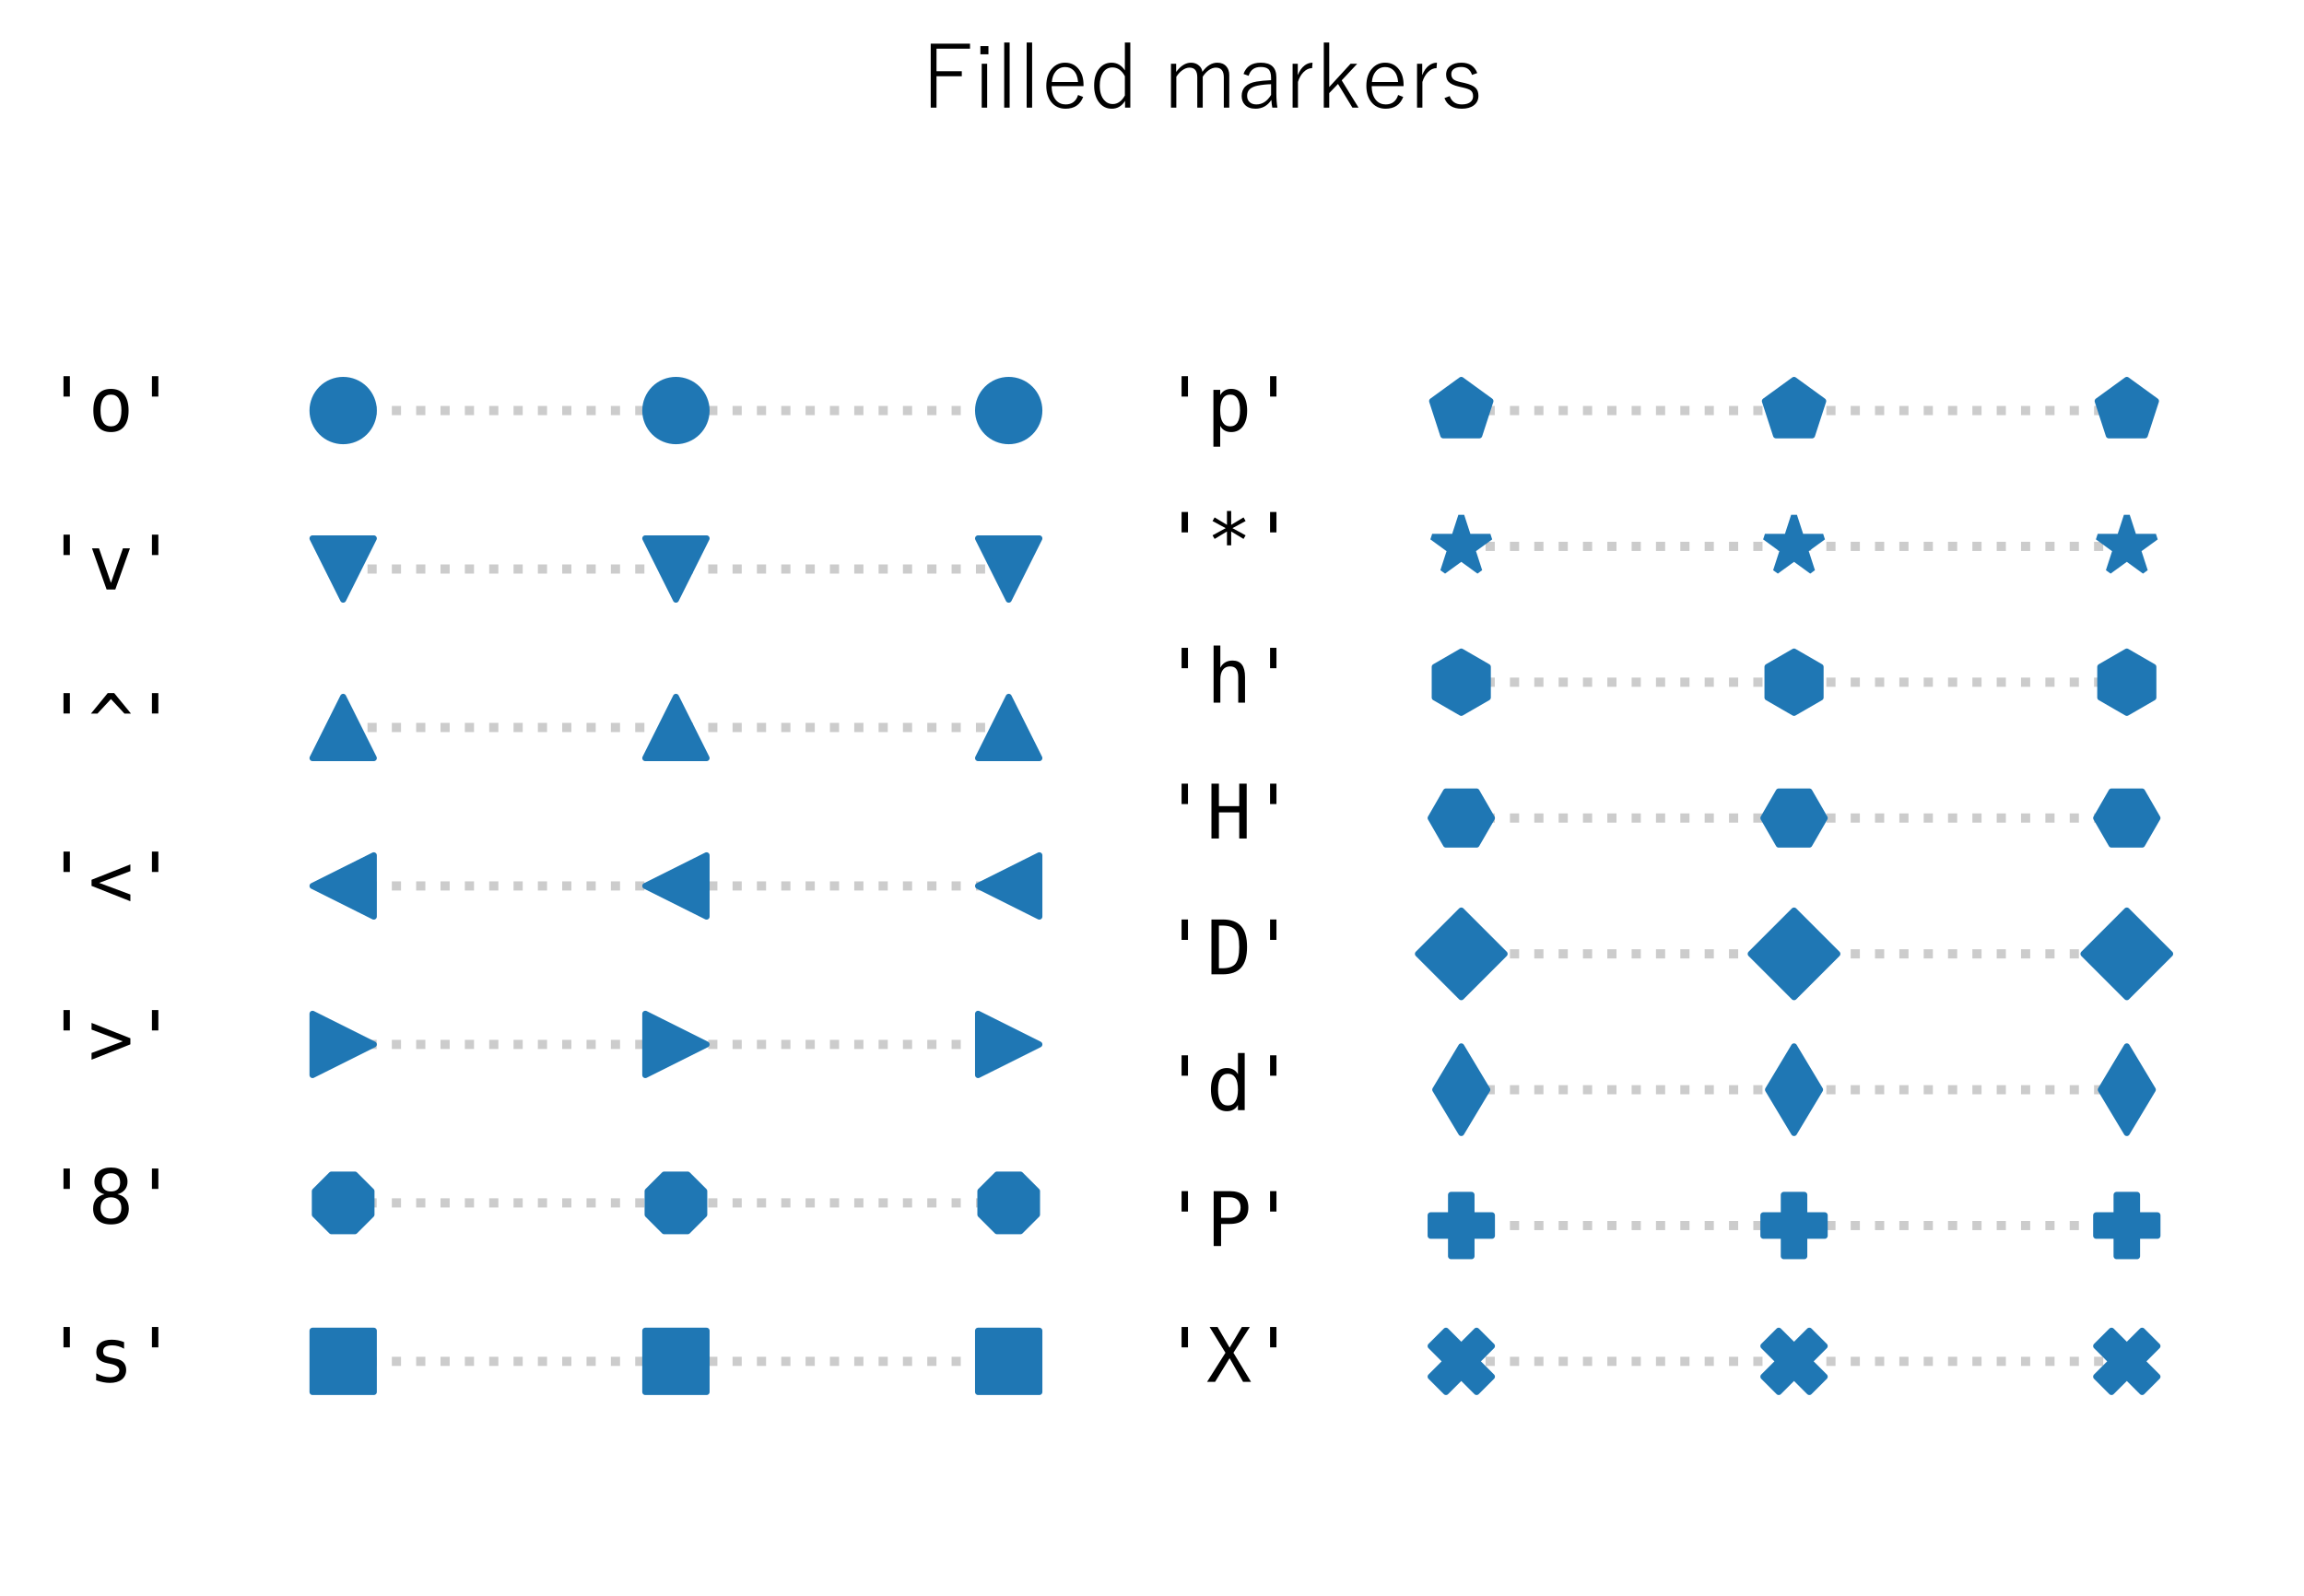 <?xml version="1.0" encoding="utf-8" standalone="no"?>
<!DOCTYPE svg PUBLIC "-//W3C//DTD SVG 1.1//EN"
  "http://www.w3.org/Graphics/SVG/1.1/DTD/svg11.dtd">
<svg height="260.64pt" version="1.1" viewBox="0 0 376.308 260.64" width="376.308pt" xmlns="http://www.w3.org/2000/svg" xmlns:xlink="http://www.w3.org/1999/xlink">
 <defs>
  <style type="text/css">*{stroke-linecap:butt;stroke-linejoin:round;}</style>
 </defs>
 <g id="figure_1">
  <g id="patch_1">
   <path d="M 0 260.64 
L 376.308 260.64 
L 376.308 0 
L 0 0 
z
" style="fill:none;"/>
  </g>
  <g id="axes_1">
   <g id="line2d_1">
    <path clip-path="url(#p72df4a2dd4)" d="M 56.048 67.063 
L 110.399 67.063 
L 164.75 67.063 
" style="fill:none;stroke:#cccccc;stroke-dasharray:1.5,2.475;stroke-dashoffset:0;stroke-width:1.5;"/>
    <defs>
     <path d="M 0 5 
C 1.326 5 2.598 4.473 3.536 3.536 
C 4.473 2.598 5 1.326 5 0 
C 5 -1.326 4.473 -2.598 3.536 -3.536 
C 2.598 -4.473 1.326 -5 0 -5 
C -1.326 -5 -2.598 -4.473 -3.536 -3.536 
C -4.473 -2.598 -5 -1.326 -5 0 
C -5 1.326 -4.473 2.598 -3.536 3.536 
C -2.598 4.473 -1.326 5 0 5 
z
" id="m5aa3657b85" style="stroke:#1f77b4;"/>
    </defs>
    <g clip-path="url(#p72df4a2dd4)">
     <use style="fill:#1f77b4;stroke:#1f77b4;" x="56.048" xlink:href="#m5aa3657b85" y="67.063"/>
     <use style="fill:#1f77b4;stroke:#1f77b4;" x="110.399" xlink:href="#m5aa3657b85" y="67.063"/>
     <use style="fill:#1f77b4;stroke:#1f77b4;" x="164.75" xlink:href="#m5aa3657b85" y="67.063"/>
    </g>
   </g>
   <g id="line2d_2">
    <path clip-path="url(#p72df4a2dd4)" d="M 56.048 92.949 
L 110.399 92.949 
L 164.75 92.949 
" style="fill:none;stroke:#cccccc;stroke-dasharray:1.5,2.475;stroke-dashoffset:0;stroke-width:1.5;"/>
    <defs>
     <path d="M -0 5 
L 5 -5 
L -5 -5 
z
" id="m0607df1973" style="stroke:#1f77b4;stroke-linejoin:miter;"/>
    </defs>
    <g clip-path="url(#p72df4a2dd4)">
     <use style="fill:#1f77b4;stroke:#1f77b4;stroke-linejoin:miter;" x="56.048" xlink:href="#m0607df1973" y="92.949"/>
     <use style="fill:#1f77b4;stroke:#1f77b4;stroke-linejoin:miter;" x="110.399" xlink:href="#m0607df1973" y="92.949"/>
     <use style="fill:#1f77b4;stroke:#1f77b4;stroke-linejoin:miter;" x="164.75" xlink:href="#m0607df1973" y="92.949"/>
    </g>
   </g>
   <g id="line2d_3">
    <path clip-path="url(#p72df4a2dd4)" d="M 56.048 118.834 
L 110.399 118.834 
L 164.75 118.834 
" style="fill:none;stroke:#cccccc;stroke-dasharray:1.5,2.475;stroke-dashoffset:0;stroke-width:1.5;"/>
    <defs>
     <path d="M 0 -5 
L -5 5 
L 5 5 
z
" id="m48aa130afd" style="stroke:#1f77b4;stroke-linejoin:miter;"/>
    </defs>
    <g clip-path="url(#p72df4a2dd4)">
     <use style="fill:#1f77b4;stroke:#1f77b4;stroke-linejoin:miter;" x="56.048" xlink:href="#m48aa130afd" y="118.834"/>
     <use style="fill:#1f77b4;stroke:#1f77b4;stroke-linejoin:miter;" x="110.399" xlink:href="#m48aa130afd" y="118.834"/>
     <use style="fill:#1f77b4;stroke:#1f77b4;stroke-linejoin:miter;" x="164.75" xlink:href="#m48aa130afd" y="118.834"/>
    </g>
   </g>
   <g id="line2d_4">
    <path clip-path="url(#p72df4a2dd4)" d="M 56.048 144.72 
L 110.399 144.72 
L 164.75 144.72 
" style="fill:none;stroke:#cccccc;stroke-dasharray:1.5,2.475;stroke-dashoffset:0;stroke-width:1.5;"/>
    <defs>
     <path d="M -5 -0 
L 5 5 
L 5 -5 
z
" id="mb0a481d6ee" style="stroke:#1f77b4;stroke-linejoin:miter;"/>
    </defs>
    <g clip-path="url(#p72df4a2dd4)">
     <use style="fill:#1f77b4;stroke:#1f77b4;stroke-linejoin:miter;" x="56.048" xlink:href="#mb0a481d6ee" y="144.72"/>
     <use style="fill:#1f77b4;stroke:#1f77b4;stroke-linejoin:miter;" x="110.399" xlink:href="#mb0a481d6ee" y="144.72"/>
     <use style="fill:#1f77b4;stroke:#1f77b4;stroke-linejoin:miter;" x="164.75" xlink:href="#mb0a481d6ee" y="144.72"/>
    </g>
   </g>
   <g id="line2d_5">
    <path clip-path="url(#p72df4a2dd4)" d="M 56.048 170.606 
L 110.399 170.606 
L 164.75 170.606 
" style="fill:none;stroke:#cccccc;stroke-dasharray:1.5,2.475;stroke-dashoffset:0;stroke-width:1.5;"/>
    <defs>
     <path d="M 5 0 
L -5 -5 
L -5 5 
z
" id="mf20c4a5e9a" style="stroke:#1f77b4;stroke-linejoin:miter;"/>
    </defs>
    <g clip-path="url(#p72df4a2dd4)">
     <use style="fill:#1f77b4;stroke:#1f77b4;stroke-linejoin:miter;" x="56.048" xlink:href="#mf20c4a5e9a" y="170.606"/>
     <use style="fill:#1f77b4;stroke:#1f77b4;stroke-linejoin:miter;" x="110.399" xlink:href="#mf20c4a5e9a" y="170.606"/>
     <use style="fill:#1f77b4;stroke:#1f77b4;stroke-linejoin:miter;" x="164.75" xlink:href="#mf20c4a5e9a" y="170.606"/>
    </g>
   </g>
   <g id="line2d_6">
    <path clip-path="url(#p72df4a2dd4)" d="M 56.048 196.491 
L 110.399 196.491 
L 164.75 196.491 
" style="fill:none;stroke:#cccccc;stroke-dasharray:1.5,2.475;stroke-dashoffset:0;stroke-width:1.5;"/>
    <defs>
     <path d="M -1.913 -4.619 
L -4.619 -1.913 
L -4.619 1.913 
L -1.913 4.619 
L 1.913 4.619 
L 4.619 1.913 
L 4.619 -1.913 
L 1.913 -4.619 
z
" id="m5e97a1d456" style="stroke:#1f77b4;stroke-linejoin:miter;"/>
    </defs>
    <g clip-path="url(#p72df4a2dd4)">
     <use style="fill:#1f77b4;stroke:#1f77b4;stroke-linejoin:miter;" x="56.048" xlink:href="#m5e97a1d456" y="196.491"/>
     <use style="fill:#1f77b4;stroke:#1f77b4;stroke-linejoin:miter;" x="110.399" xlink:href="#m5e97a1d456" y="196.491"/>
     <use style="fill:#1f77b4;stroke:#1f77b4;stroke-linejoin:miter;" x="164.75" xlink:href="#m5e97a1d456" y="196.491"/>
    </g>
   </g>
   <g id="line2d_7">
    <path clip-path="url(#p72df4a2dd4)" d="M 56.048 222.377 
L 110.399 222.377 
L 164.75 222.377 
" style="fill:none;stroke:#cccccc;stroke-dasharray:1.5,2.475;stroke-dashoffset:0;stroke-width:1.5;"/>
    <defs>
     <path d="M -5 5 
L 5 5 
L 5 -5 
L -5 -5 
z
" id="md897c40cb6" style="stroke:#1f77b4;stroke-linejoin:miter;"/>
    </defs>
    <g clip-path="url(#p72df4a2dd4)">
     <use style="fill:#1f77b4;stroke:#1f77b4;stroke-linejoin:miter;" x="56.048" xlink:href="#md897c40cb6" y="222.377"/>
     <use style="fill:#1f77b4;stroke:#1f77b4;stroke-linejoin:miter;" x="110.399" xlink:href="#md897c40cb6" y="222.377"/>
     <use style="fill:#1f77b4;stroke:#1f77b4;stroke-linejoin:miter;" x="164.75" xlink:href="#md897c40cb6" y="222.377"/>
    </g>
   </g>
   <g id="text_1">
    <!-- 'o' -->
    <g transform="translate(7.2 70.406)scale(0.12 -0.12)">
     <defs>
      <path d="M 2194 4666 
L 2194 2931 
L 1650 2931 
L 1650 4666 
L 2194 4666 
z
" id="DejaVuSansMono-27" transform="scale(0.016)"/>
      <path d="M 1925 3097 
Q 1488 3097 1263 2756 
Q 1038 2416 1038 1747 
Q 1038 1081 1263 739 
Q 1488 397 1925 397 
Q 2366 397 2591 739 
Q 2816 1081 2816 1747 
Q 2816 2416 2591 2756 
Q 2366 3097 1925 3097 
z
M 1925 3584 
Q 2653 3584 3039 3112 
Q 3425 2641 3425 1747 
Q 3425 850 3040 379 
Q 2656 -91 1925 -91 
Q 1197 -91 812 379 
Q 428 850 428 1747 
Q 428 2641 812 3112 
Q 1197 3584 1925 3584 
z
" id="DejaVuSansMono-6f" transform="scale(0.016)"/>
     </defs>
     <use xlink:href="#DejaVuSansMono-27"/>
     <use x="60.205" xlink:href="#DejaVuSansMono-6f"/>
     <use x="120.41" xlink:href="#DejaVuSansMono-27"/>
    </g>
   </g>
   <g id="text_2">
    <!-- 'v' -->
    <g transform="translate(7.2 96.292)scale(0.12 -0.12)">
     <defs>
      <path d="M 313 3500 
L 909 3500 
L 1925 563 
L 2944 3500 
L 3541 3500 
L 2297 0 
L 1556 0 
L 313 3500 
z
" id="DejaVuSansMono-76" transform="scale(0.016)"/>
     </defs>
     <use xlink:href="#DejaVuSansMono-27"/>
     <use x="60.205" xlink:href="#DejaVuSansMono-76"/>
     <use x="120.41" xlink:href="#DejaVuSansMono-27"/>
    </g>
   </g>
   <g id="text_3">
    <!-- '^' -->
    <g transform="translate(7.2 122.177)scale(0.12 -0.12)">
     <defs>
      <path d="M 2203 4666 
L 3628 2925 
L 3072 2925 
L 1925 4159 
L 781 2925 
L 225 2925 
L 1650 4666 
L 2203 4666 
z
" id="DejaVuSansMono-5e" transform="scale(0.016)"/>
     </defs>
     <use xlink:href="#DejaVuSansMono-27"/>
     <use x="60.205" xlink:href="#DejaVuSansMono-5e"/>
     <use x="120.41" xlink:href="#DejaVuSansMono-27"/>
    </g>
   </g>
   <g id="text_4">
    <!-- '&lt;' -->
    <g transform="translate(7.2 148.063)scale(0.12 -0.12)">
     <defs>
      <path d="M 3578 3003 
L 922 2003 
L 3578 1013 
L 3578 441 
L 275 1747 
L 275 2266 
L 3578 3572 
L 3578 3003 
z
" id="DejaVuSansMono-3c" transform="scale(0.016)"/>
     </defs>
     <use xlink:href="#DejaVuSansMono-27"/>
     <use x="60.205" xlink:href="#DejaVuSansMono-3c"/>
     <use x="120.41" xlink:href="#DejaVuSansMono-27"/>
    </g>
   </g>
   <g id="text_5">
    <!-- '&gt;' -->
    <g transform="translate(7.2 173.949)scale(0.12 -0.12)">
     <defs>
      <path d="M 275 3003 
L 275 3572 
L 3578 2266 
L 3578 1747 
L 275 441 
L 275 1013 
L 2931 2003 
L 275 3003 
z
" id="DejaVuSansMono-3e" transform="scale(0.016)"/>
     </defs>
     <use xlink:href="#DejaVuSansMono-27"/>
     <use x="60.205" xlink:href="#DejaVuSansMono-3e"/>
     <use x="120.41" xlink:href="#DejaVuSansMono-27"/>
    </g>
   </g>
   <g id="text_6">
    <!-- '8' -->
    <g transform="translate(7.2 199.835)scale(0.12 -0.12)">
     <defs>
      <path d="M 1925 2216 
Q 1503 2216 1273 1980 
Q 1044 1744 1044 1313 
Q 1044 881 1276 642 
Q 1509 403 1925 403 
Q 2350 403 2579 639 
Q 2809 875 2809 1313 
Q 2809 1741 2576 1978 
Q 2344 2216 1925 2216 
z
M 1375 2478 
Q 972 2581 745 2862 
Q 519 3144 519 3541 
Q 519 4097 897 4423 
Q 1275 4750 1925 4750 
Q 2578 4750 2956 4423 
Q 3334 4097 3334 3541 
Q 3334 3144 3107 2862 
Q 2881 2581 2478 2478 
Q 2947 2375 3195 2062 
Q 3444 1750 3444 1253 
Q 3444 622 3041 265 
Q 2638 -91 1925 -91 
Q 1213 -91 811 264 
Q 409 619 409 1247 
Q 409 1747 657 2061 
Q 906 2375 1375 2478 
z
M 1147 3481 
Q 1147 3106 1347 2909 
Q 1547 2713 1925 2713 
Q 2306 2713 2506 2909 
Q 2706 3106 2706 3481 
Q 2706 3863 2507 4063 
Q 2309 4263 1925 4263 
Q 1547 4263 1347 4061 
Q 1147 3859 1147 3481 
z
" id="DejaVuSansMono-38" transform="scale(0.016)"/>
     </defs>
     <use xlink:href="#DejaVuSansMono-27"/>
     <use x="60.205" xlink:href="#DejaVuSansMono-38"/>
     <use x="120.41" xlink:href="#DejaVuSansMono-27"/>
    </g>
   </g>
   <g id="text_7">
    <!-- 's' -->
    <g transform="translate(7.2 225.72)scale(0.12 -0.12)">
     <defs>
      <path d="M 3041 3378 
L 3041 2816 
Q 2794 2959 2544 3031 
Q 2294 3103 2034 3103 
Q 1644 3103 1451 2976 
Q 1259 2850 1259 2591 
Q 1259 2356 1403 2240 
Q 1547 2125 2119 2016 
L 2350 1972 
Q 2778 1891 2998 1647 
Q 3219 1403 3219 1013 
Q 3219 494 2850 201 
Q 2481 -91 1825 -91 
Q 1566 -91 1281 -36 
Q 997 19 666 128 
L 666 722 
Q 988 556 1281 473 
Q 1575 391 1838 391 
Q 2219 391 2428 545 
Q 2638 700 2638 978 
Q 2638 1378 1872 1531 
L 1847 1538 
L 1631 1581 
Q 1134 1678 906 1908 
Q 678 2138 678 2534 
Q 678 3038 1018 3311 
Q 1359 3584 1991 3584 
Q 2272 3584 2531 3532 
Q 2791 3481 3041 3378 
z
" id="DejaVuSansMono-73" transform="scale(0.016)"/>
     </defs>
     <use xlink:href="#DejaVuSansMono-27"/>
     <use x="60.205" xlink:href="#DejaVuSansMono-73"/>
     <use x="120.41" xlink:href="#DejaVuSansMono-27"/>
    </g>
   </g>
  </g>
  <g id="axes_2">
   <g id="line2d_8">
    <path clip-path="url(#pf3ede9cc86)" d="M 238.667 67.063 
L 293.017 67.063 
L 347.368 67.063 
" style="fill:none;stroke:#cccccc;stroke-dasharray:1.5,2.475;stroke-dashoffset:0;stroke-width:1.5;"/>
    <defs>
     <path d="M 0 -5 
L -4.755 -1.545 
L -2.939 4.045 
L 2.939 4.045 
L 4.755 -1.545 
z
" id="m3d4c566800" style="stroke:#1f77b4;stroke-linejoin:miter;"/>
    </defs>
    <g clip-path="url(#pf3ede9cc86)">
     <use style="fill:#1f77b4;stroke:#1f77b4;stroke-linejoin:miter;" x="238.667" xlink:href="#m3d4c566800" y="67.063"/>
     <use style="fill:#1f77b4;stroke:#1f77b4;stroke-linejoin:miter;" x="293.017" xlink:href="#m3d4c566800" y="67.063"/>
     <use style="fill:#1f77b4;stroke:#1f77b4;stroke-linejoin:miter;" x="347.368" xlink:href="#m3d4c566800" y="67.063"/>
    </g>
   </g>
   <g id="line2d_9">
    <path clip-path="url(#pf3ede9cc86)" d="M 238.667 89.251 
L 293.017 89.251 
L 347.368 89.251 
" style="fill:none;stroke:#cccccc;stroke-dasharray:1.5,2.475;stroke-dashoffset:0;stroke-width:1.5;"/>
    <defs>
     <path d="M 0 -5 
L -1.123 -1.545 
L -4.755 -1.545 
L -1.816 0.59 
L -2.939 4.045 
L -0 1.91 
L 2.939 4.045 
L 1.816 0.59 
L 4.755 -1.545 
L 1.123 -1.545 
z
" id="m2a9e79d7d7" style="stroke:#1f77b4;stroke-linejoin:bevel;"/>
    </defs>
    <g clip-path="url(#pf3ede9cc86)">
     <use style="fill:#1f77b4;stroke:#1f77b4;stroke-linejoin:bevel;" x="238.667" xlink:href="#m2a9e79d7d7" y="89.251"/>
     <use style="fill:#1f77b4;stroke:#1f77b4;stroke-linejoin:bevel;" x="293.017" xlink:href="#m2a9e79d7d7" y="89.251"/>
     <use style="fill:#1f77b4;stroke:#1f77b4;stroke-linejoin:bevel;" x="347.368" xlink:href="#m2a9e79d7d7" y="89.251"/>
    </g>
   </g>
   <g id="line2d_10">
    <path clip-path="url(#pf3ede9cc86)" d="M 238.667 111.438 
L 293.017 111.438 
L 347.368 111.438 
" style="fill:none;stroke:#cccccc;stroke-dasharray:1.5,2.475;stroke-dashoffset:0;stroke-width:1.5;"/>
    <defs>
     <path d="M 0 -5 
L -4.33 -2.5 
L -4.33 2.5 
L -0 5 
L 4.33 2.5 
L 4.33 -2.5 
z
" id="m734eed487f" style="stroke:#1f77b4;stroke-linejoin:miter;"/>
    </defs>
    <g clip-path="url(#pf3ede9cc86)">
     <use style="fill:#1f77b4;stroke:#1f77b4;stroke-linejoin:miter;" x="238.667" xlink:href="#m734eed487f" y="111.438"/>
     <use style="fill:#1f77b4;stroke:#1f77b4;stroke-linejoin:miter;" x="293.017" xlink:href="#m734eed487f" y="111.438"/>
     <use style="fill:#1f77b4;stroke:#1f77b4;stroke-linejoin:miter;" x="347.368" xlink:href="#m734eed487f" y="111.438"/>
    </g>
   </g>
   <g id="line2d_11">
    <path clip-path="url(#pf3ede9cc86)" d="M 238.667 133.626 
L 293.017 133.626 
L 347.368 133.626 
" style="fill:none;stroke:#cccccc;stroke-dasharray:1.5,2.475;stroke-dashoffset:0;stroke-width:1.5;"/>
    <defs>
     <path d="M -2.5 -4.33 
L -5 -0 
L -2.5 4.33 
L 2.5 4.33 
L 5 0 
L 2.5 -4.33 
z
" id="m8e1a645185" style="stroke:#1f77b4;stroke-linejoin:miter;"/>
    </defs>
    <g clip-path="url(#pf3ede9cc86)">
     <use style="fill:#1f77b4;stroke:#1f77b4;stroke-linejoin:miter;" x="238.667" xlink:href="#m8e1a645185" y="133.626"/>
     <use style="fill:#1f77b4;stroke:#1f77b4;stroke-linejoin:miter;" x="293.017" xlink:href="#m8e1a645185" y="133.626"/>
     <use style="fill:#1f77b4;stroke:#1f77b4;stroke-linejoin:miter;" x="347.368" xlink:href="#m8e1a645185" y="133.626"/>
    </g>
   </g>
   <g id="line2d_12">
    <path clip-path="url(#pf3ede9cc86)" d="M 238.667 155.814 
L 293.017 155.814 
L 347.368 155.814 
" style="fill:none;stroke:#cccccc;stroke-dasharray:1.5,2.475;stroke-dashoffset:0;stroke-width:1.5;"/>
    <defs>
     <path d="M 0 7.071 
L 7.071 0 
L 0 -7.071 
L -7.071 0 
z
" id="m48a105bbfe" style="stroke:#1f77b4;stroke-linejoin:miter;"/>
    </defs>
    <g clip-path="url(#pf3ede9cc86)">
     <use style="fill:#1f77b4;stroke:#1f77b4;stroke-linejoin:miter;" x="238.667" xlink:href="#m48a105bbfe" y="155.814"/>
     <use style="fill:#1f77b4;stroke:#1f77b4;stroke-linejoin:miter;" x="293.017" xlink:href="#m48a105bbfe" y="155.814"/>
     <use style="fill:#1f77b4;stroke:#1f77b4;stroke-linejoin:miter;" x="347.368" xlink:href="#m48a105bbfe" y="155.814"/>
    </g>
   </g>
   <g id="line2d_13">
    <path clip-path="url(#pf3ede9cc86)" d="M 238.667 178.002 
L 293.017 178.002 
L 347.368 178.002 
" style="fill:none;stroke:#cccccc;stroke-dasharray:1.5,2.475;stroke-dashoffset:0;stroke-width:1.5;"/>
    <defs>
     <path d="M 0 7.071 
L 4.243 0 
L 0 -7.071 
L -4.243 0 
z
" id="m58748b29f2" style="stroke:#1f77b4;stroke-linejoin:miter;"/>
    </defs>
    <g clip-path="url(#pf3ede9cc86)">
     <use style="fill:#1f77b4;stroke:#1f77b4;stroke-linejoin:miter;" x="238.667" xlink:href="#m58748b29f2" y="178.002"/>
     <use style="fill:#1f77b4;stroke:#1f77b4;stroke-linejoin:miter;" x="293.017" xlink:href="#m58748b29f2" y="178.002"/>
     <use style="fill:#1f77b4;stroke:#1f77b4;stroke-linejoin:miter;" x="347.368" xlink:href="#m58748b29f2" y="178.002"/>
    </g>
   </g>
   <g id="line2d_14">
    <path clip-path="url(#pf3ede9cc86)" d="M 238.667 200.189 
L 293.017 200.189 
L 347.368 200.189 
" style="fill:none;stroke:#cccccc;stroke-dasharray:1.5,2.475;stroke-dashoffset:0;stroke-width:1.5;"/>
    <defs>
     <path d="M -1.667 5 
L 1.667 5 
L 1.667 1.667 
L 5 1.667 
L 5 -1.667 
L 1.667 -1.667 
L 1.667 -5 
L -1.667 -5 
L -1.667 -1.667 
L -5 -1.667 
L -5 1.667 
L -1.667 1.667 
z
" id="m4006f3fed5" style="stroke:#1f77b4;stroke-linejoin:miter;"/>
    </defs>
    <g clip-path="url(#pf3ede9cc86)">
     <use style="fill:#1f77b4;stroke:#1f77b4;stroke-linejoin:miter;" x="238.667" xlink:href="#m4006f3fed5" y="200.189"/>
     <use style="fill:#1f77b4;stroke:#1f77b4;stroke-linejoin:miter;" x="293.017" xlink:href="#m4006f3fed5" y="200.189"/>
     <use style="fill:#1f77b4;stroke:#1f77b4;stroke-linejoin:miter;" x="347.368" xlink:href="#m4006f3fed5" y="200.189"/>
    </g>
   </g>
   <g id="line2d_15">
    <path clip-path="url(#pf3ede9cc86)" d="M 238.667 222.377 
L 293.017 222.377 
L 347.368 222.377 
" style="fill:none;stroke:#cccccc;stroke-dasharray:1.5,2.475;stroke-dashoffset:0;stroke-width:1.5;"/>
    <defs>
     <path d="M -2.5 5 
L 0 2.5 
L 2.5 5 
L 5 2.5 
L 2.5 0 
L 5 -2.5 
L 2.5 -5 
L 0 -2.5 
L -2.5 -5 
L -5 -2.5 
L -2.5 0 
L -5 2.5 
z
" id="mb405c5181d" style="stroke:#1f77b4;stroke-linejoin:miter;"/>
    </defs>
    <g clip-path="url(#pf3ede9cc86)">
     <use style="fill:#1f77b4;stroke:#1f77b4;stroke-linejoin:miter;" x="238.667" xlink:href="#mb405c5181d" y="222.377"/>
     <use style="fill:#1f77b4;stroke:#1f77b4;stroke-linejoin:miter;" x="293.017" xlink:href="#mb405c5181d" y="222.377"/>
     <use style="fill:#1f77b4;stroke:#1f77b4;stroke-linejoin:miter;" x="347.368" xlink:href="#mb405c5181d" y="222.377"/>
    </g>
   </g>
   <g id="text_8">
    <!-- 'p' -->
    <g transform="translate(189.818 70.406)scale(0.12 -0.12)">
     <defs>
      <path d="M 1172 441 
L 1172 -1331 
L 594 -1331 
L 594 3500 
L 1172 3500 
L 1172 3053 
Q 1316 3313 1555 3448 
Q 1794 3584 2106 3584 
Q 2741 3584 3102 3093 
Q 3463 2603 3463 1734 
Q 3463 881 3100 395 
Q 2738 -91 2106 -91 
Q 1788 -91 1548 45 
Q 1309 181 1172 441 
z
M 2859 1747 
Q 2859 2416 2648 2756 
Q 2438 3097 2022 3097 
Q 1603 3097 1387 2755 
Q 1172 2413 1172 1747 
Q 1172 1084 1387 740 
Q 1603 397 2022 397 
Q 2438 397 2648 737 
Q 2859 1078 2859 1747 
z
" id="DejaVuSansMono-70" transform="scale(0.016)"/>
     </defs>
     <use xlink:href="#DejaVuSansMono-27"/>
     <use x="60.205" xlink:href="#DejaVuSansMono-70"/>
     <use x="120.41" xlink:href="#DejaVuSansMono-27"/>
    </g>
   </g>
   <g id="text_9">
    <!-- '*' -->
    <g transform="translate(189.818 92.594)scale(0.12 -0.12)">
     <defs>
      <path d="M 3334 3897 
L 2216 3291 
L 3334 2681 
L 3156 2375 
L 2106 3009 
L 2106 1831 
L 1747 1831 
L 1747 3009 
L 697 2375 
L 519 2681 
L 1638 3291 
L 519 3897 
L 697 4206 
L 1747 3572 
L 1747 4750 
L 2106 4750 
L 2106 3572 
L 3156 4206 
L 3334 3897 
z
" id="DejaVuSansMono-2a" transform="scale(0.016)"/>
     </defs>
     <use xlink:href="#DejaVuSansMono-27"/>
     <use x="60.205" xlink:href="#DejaVuSansMono-2a"/>
     <use x="120.41" xlink:href="#DejaVuSansMono-27"/>
    </g>
   </g>
   <g id="text_10">
    <!-- 'h' -->
    <g transform="translate(189.818 114.781)scale(0.12 -0.12)">
     <defs>
      <path d="M 3284 2169 
L 3284 0 
L 2706 0 
L 2706 2169 
Q 2706 2641 2540 2862 
Q 2375 3084 2022 3084 
Q 1619 3084 1401 2798 
Q 1184 2513 1184 1978 
L 1184 0 
L 609 0 
L 609 4863 
L 1184 4863 
L 1184 2975 
Q 1338 3275 1600 3429 
Q 1863 3584 2222 3584 
Q 2756 3584 3020 3232 
Q 3284 2881 3284 2169 
z
" id="DejaVuSansMono-68" transform="scale(0.016)"/>
     </defs>
     <use xlink:href="#DejaVuSansMono-27"/>
     <use x="60.205" xlink:href="#DejaVuSansMono-68"/>
     <use x="120.41" xlink:href="#DejaVuSansMono-27"/>
    </g>
   </g>
   <g id="text_11">
    <!-- 'H' -->
    <g transform="translate(189.818 136.969)scale(0.12 -0.12)">
     <defs>
      <path d="M 428 4666 
L 1063 4666 
L 1063 2753 
L 2791 2753 
L 2791 4666 
L 3425 4666 
L 3425 0 
L 2791 0 
L 2791 2222 
L 1063 2222 
L 1063 0 
L 428 0 
L 428 4666 
z
" id="DejaVuSansMono-48" transform="scale(0.016)"/>
     </defs>
     <use xlink:href="#DejaVuSansMono-27"/>
     <use x="60.205" xlink:href="#DejaVuSansMono-48"/>
     <use x="120.41" xlink:href="#DejaVuSansMono-27"/>
    </g>
   </g>
   <g id="text_12">
    <!-- 'D' -->
    <g transform="translate(189.818 159.157)scale(0.12 -0.12)">
     <defs>
      <path d="M 1363 519 
Q 2159 519 2475 911 
Q 2791 1303 2791 2328 
Q 2791 3363 2477 3755 
Q 2163 4147 1363 4147 
L 1063 4147 
L 1063 519 
L 1363 519 
z
M 1375 4666 
Q 2444 4666 2950 4097 
Q 3456 3528 3456 2328 
Q 3456 1134 2950 567 
Q 2444 0 1375 0 
L 428 0 
L 428 4666 
L 1375 4666 
z
" id="DejaVuSansMono-44" transform="scale(0.016)"/>
     </defs>
     <use xlink:href="#DejaVuSansMono-27"/>
     <use x="60.205" xlink:href="#DejaVuSansMono-44"/>
     <use x="120.41" xlink:href="#DejaVuSansMono-27"/>
    </g>
   </g>
   <g id="text_13">
    <!-- 'd' -->
    <g transform="translate(189.818 181.345)scale(0.12 -0.12)">
     <defs>
      <path d="M 2681 3053 
L 2681 4863 
L 3256 4863 
L 3256 0 
L 2681 0 
L 2681 441 
Q 2538 181 2298 45 
Q 2059 -91 1747 -91 
Q 1113 -91 748 401 
Q 384 894 384 1759 
Q 384 2613 750 3098 
Q 1116 3584 1747 3584 
Q 2063 3584 2303 3448 
Q 2544 3313 2681 3053 
z
M 991 1747 
Q 991 1078 1203 737 
Q 1416 397 1831 397 
Q 2247 397 2464 740 
Q 2681 1084 2681 1747 
Q 2681 2413 2464 2755 
Q 2247 3097 1831 3097 
Q 1416 3097 1203 2756 
Q 991 2416 991 1747 
z
" id="DejaVuSansMono-64" transform="scale(0.016)"/>
     </defs>
     <use xlink:href="#DejaVuSansMono-27"/>
     <use x="60.205" xlink:href="#DejaVuSansMono-64"/>
     <use x="120.41" xlink:href="#DejaVuSansMono-27"/>
    </g>
   </g>
   <g id="text_14">
    <!-- 'P' -->
    <g transform="translate(189.818 203.533)scale(0.12 -0.12)">
     <defs>
      <path d="M 1247 4147 
L 1247 2394 
L 1978 2394 
Q 2416 2394 2661 2625 
Q 2906 2856 2906 3272 
Q 2906 3688 2662 3917 
Q 2419 4147 1978 4147 
L 1247 4147 
z
M 616 4666 
L 1978 4666 
Q 2759 4666 3162 4311 
Q 3566 3956 3566 3272 
Q 3566 2581 3164 2228 
Q 2763 1875 1978 1875 
L 1247 1875 
L 1247 0 
L 616 0 
L 616 4666 
z
" id="DejaVuSansMono-50" transform="scale(0.016)"/>
     </defs>
     <use xlink:href="#DejaVuSansMono-27"/>
     <use x="60.205" xlink:href="#DejaVuSansMono-50"/>
     <use x="120.41" xlink:href="#DejaVuSansMono-27"/>
    </g>
   </g>
   <g id="text_15">
    <!-- 'X' -->
    <g transform="translate(189.818 225.72)scale(0.12 -0.12)">
     <defs>
      <path d="M 269 4666 
L 947 4666 
L 1972 2906 
L 3016 4666 
L 3694 4666 
L 2297 2472 
L 3794 0 
L 3116 0 
L 1972 2009 
L 738 0 
L 56 0 
L 1619 2472 
L 269 4666 
z
" id="DejaVuSansMono-58" transform="scale(0.016)"/>
     </defs>
     <use xlink:href="#DejaVuSansMono-27"/>
     <use x="60.205" xlink:href="#DejaVuSansMono-58"/>
     <use x="120.41" xlink:href="#DejaVuSansMono-27"/>
    </g>
   </g>
  </g>
  <g id="text_16">
   <!-- Filled markers -->
   <g transform="translate(150.395 17.899)scale(0.14 -0.14)">
    <defs>
     <path d="M 3588 4806 
L 3588 4441 
L 1144 4441 
L 1144 2797 
L 2988 2797 
L 2988 2431 
L 1144 2431 
L 1144 141 
L 722 141 
L 722 4806 
L 3588 4806 
z
" id="YuGothic-Regular-46" transform="scale(0.016)"/>
     <path d="M 1038 3341 
L 1038 141 
L 641 141 
L 641 3341 
L 1038 3341 
z
M 1131 4628 
L 1131 4031 
L 544 4031 
L 544 4628 
L 1131 4628 
z
" id="YuGothic-Regular-69" transform="scale(0.016)"/>
     <path d="M 1038 4891 
L 1038 141 
L 641 141 
L 641 4891 
L 1038 4891 
z
" id="YuGothic-Regular-6c" transform="scale(0.016)"/>
     <path d="M 3147 1709 
L 825 1709 
Q 825 1038 1150 675 
Q 1422 375 1844 375 
Q 2534 375 2750 1063 
L 3122 922 
Q 2791 63 1838 63 
Q 1166 63 778 572 
Q 434 1022 434 1734 
Q 434 2547 875 3019 
Q 1247 3419 1803 3419 
Q 2438 3419 2813 2928 
Q 3147 2491 3147 1813 
L 3147 1709 
z
M 2750 2009 
Q 2706 2566 2425 2853 
Q 2184 3100 1809 3100 
Q 1378 3100 1109 2766 
Q 872 2475 838 2009 
L 2750 2009 
z
" id="YuGothic-Regular-65" transform="scale(0.016)"/>
     <path d="M 3072 4891 
L 3072 141 
L 2688 141 
L 2688 634 
Q 2331 63 1722 63 
Q 1119 63 759 572 
Q 434 1031 434 1753 
Q 434 2575 844 3034 
Q 1184 3419 1703 3419 
Q 2303 3419 2675 2859 
L 2675 4891 
L 3072 4891 
z
M 2675 2431 
Q 2338 3072 1766 3072 
Q 1322 3072 1072 2684 
Q 844 2334 844 1747 
Q 844 1069 1153 706 
Q 1406 403 1797 403 
Q 2322 403 2675 1025 
L 2675 2431 
z
" id="YuGothic-Regular-64" transform="scale(0.016)"/>
     <path d="M 0 0 
Q 0 0 0 0 
z
" id="YuGothic-Regular-20" transform="scale(0.016)"/>
     <path d="M 1019 3341 
L 1019 2747 
Q 1519 3419 2100 3419 
Q 2450 3419 2688 3206 
Q 2894 3025 2931 2753 
Q 3419 3419 4019 3419 
Q 4441 3419 4678 3147 
Q 4891 2906 4891 2516 
L 4891 141 
L 4494 141 
L 4494 2350 
Q 4494 3059 3909 3059 
Q 3644 3059 3369 2853 
Q 3138 2678 2956 2394 
L 2956 141 
L 2559 141 
L 2559 2350 
Q 2559 3059 1997 3059 
Q 1731 3059 1463 2863 
Q 1222 2691 1031 2394 
L 1031 141 
L 641 141 
L 641 3341 
L 1019 3341 
z
" id="YuGothic-Regular-6d" transform="scale(0.016)"/>
     <path d="M 550 2597 
Q 838 3419 1809 3419 
Q 2944 3419 2944 2356 
L 2944 1228 
Q 2944 588 3022 141 
L 2650 141 
Q 2609 325 2578 703 
Q 2156 63 1422 63 
Q 913 63 644 356 
Q 416 603 416 991 
Q 416 1859 1497 2041 
Q 1919 2113 2559 2144 
L 2559 2316 
Q 2559 2772 2359 2950 
Q 2184 3106 1803 3106 
Q 1116 3106 922 2463 
L 550 2597 
z
M 2559 1850 
Q 2078 1841 1581 1747 
Q 813 1591 813 1009 
Q 813 697 1013 528 
Q 1191 375 1491 375 
Q 2134 375 2559 1069 
L 2559 1850 
z
" id="YuGothic-Regular-61" transform="scale(0.016)"/>
     <path d="M 2094 3419 
L 2063 3022 
Q 1725 3022 1438 2731 
Q 1169 2463 1031 2016 
L 1031 141 
L 641 141 
L 641 3341 
L 1019 3341 
L 1019 2509 
Q 1206 2988 1525 3225 
Q 1788 3419 2094 3419 
z
" id="YuGothic-Regular-72" transform="scale(0.016)"/>
     <path d="M 3078 3341 
L 1947 2131 
L 3175 141 
L 2728 141 
L 1678 1869 
L 1038 1203 
L 1038 141 
L 641 141 
L 641 4891 
L 1038 4891 
L 1038 1644 
L 2594 3341 
L 3078 3341 
z
" id="YuGothic-Regular-6b" transform="scale(0.016)"/>
     <path d="M 2759 2663 
L 2375 2528 
Q 2194 3106 1594 3106 
Q 1231 3106 1034 2947 
Q 866 2809 866 2594 
Q 866 2325 1034 2197 
Q 1184 2081 1569 1997 
L 1825 1941 
Q 2419 1803 2641 1578 
Q 2844 1375 2844 1003 
Q 2844 563 2503 306 
Q 2181 63 1628 63 
Q 663 63 366 838 
L 750 984 
Q 963 375 1634 375 
Q 2078 375 2291 578 
Q 2453 734 2453 966 
Q 2453 1263 2284 1394 
Q 2125 1516 1691 1613 
L 1434 1672 
Q 869 1800 659 2034 
Q 488 2225 488 2559 
Q 488 2963 803 3197 
Q 1097 3419 1600 3419 
Q 2466 3419 2759 2663 
z
" id="YuGothic-Regular-73" transform="scale(0.016)"/>
    </defs>
    <use xlink:href="#YuGothic-Regular-46"/>
    <use x="60.791" xlink:href="#YuGothic-Regular-69"/>
    <use x="87.012" xlink:href="#YuGothic-Regular-6c"/>
    <use x="113.232" xlink:href="#YuGothic-Regular-6c"/>
    <use x="139.453" xlink:href="#YuGothic-Regular-65"/>
    <use x="195.264" xlink:href="#YuGothic-Regular-64"/>
    <use x="253.076" xlink:href="#YuGothic-Regular-20"/>
    <use x="281.592" xlink:href="#YuGothic-Regular-6d"/>
    <use x="367.676" xlink:href="#YuGothic-Regular-61"/>
    <use x="423.486" xlink:href="#YuGothic-Regular-72"/>
    <use x="459.863" xlink:href="#YuGothic-Regular-6b"/>
    <use x="512.842" xlink:href="#YuGothic-Regular-65"/>
    <use x="568.652" xlink:href="#YuGothic-Regular-72"/>
    <use x="605.029" xlink:href="#YuGothic-Regular-73"/>
   </g>
  </g>
 </g>
 <defs>
  <clipPath id="p72df4a2dd4">
   <rect height="217.44" width="152.182" x="34.308" y="36"/>
  </clipPath>
  <clipPath id="pf3ede9cc86">
   <rect height="217.44" width="152.182" x="216.926" y="36"/>
  </clipPath>
 </defs>
</svg>

